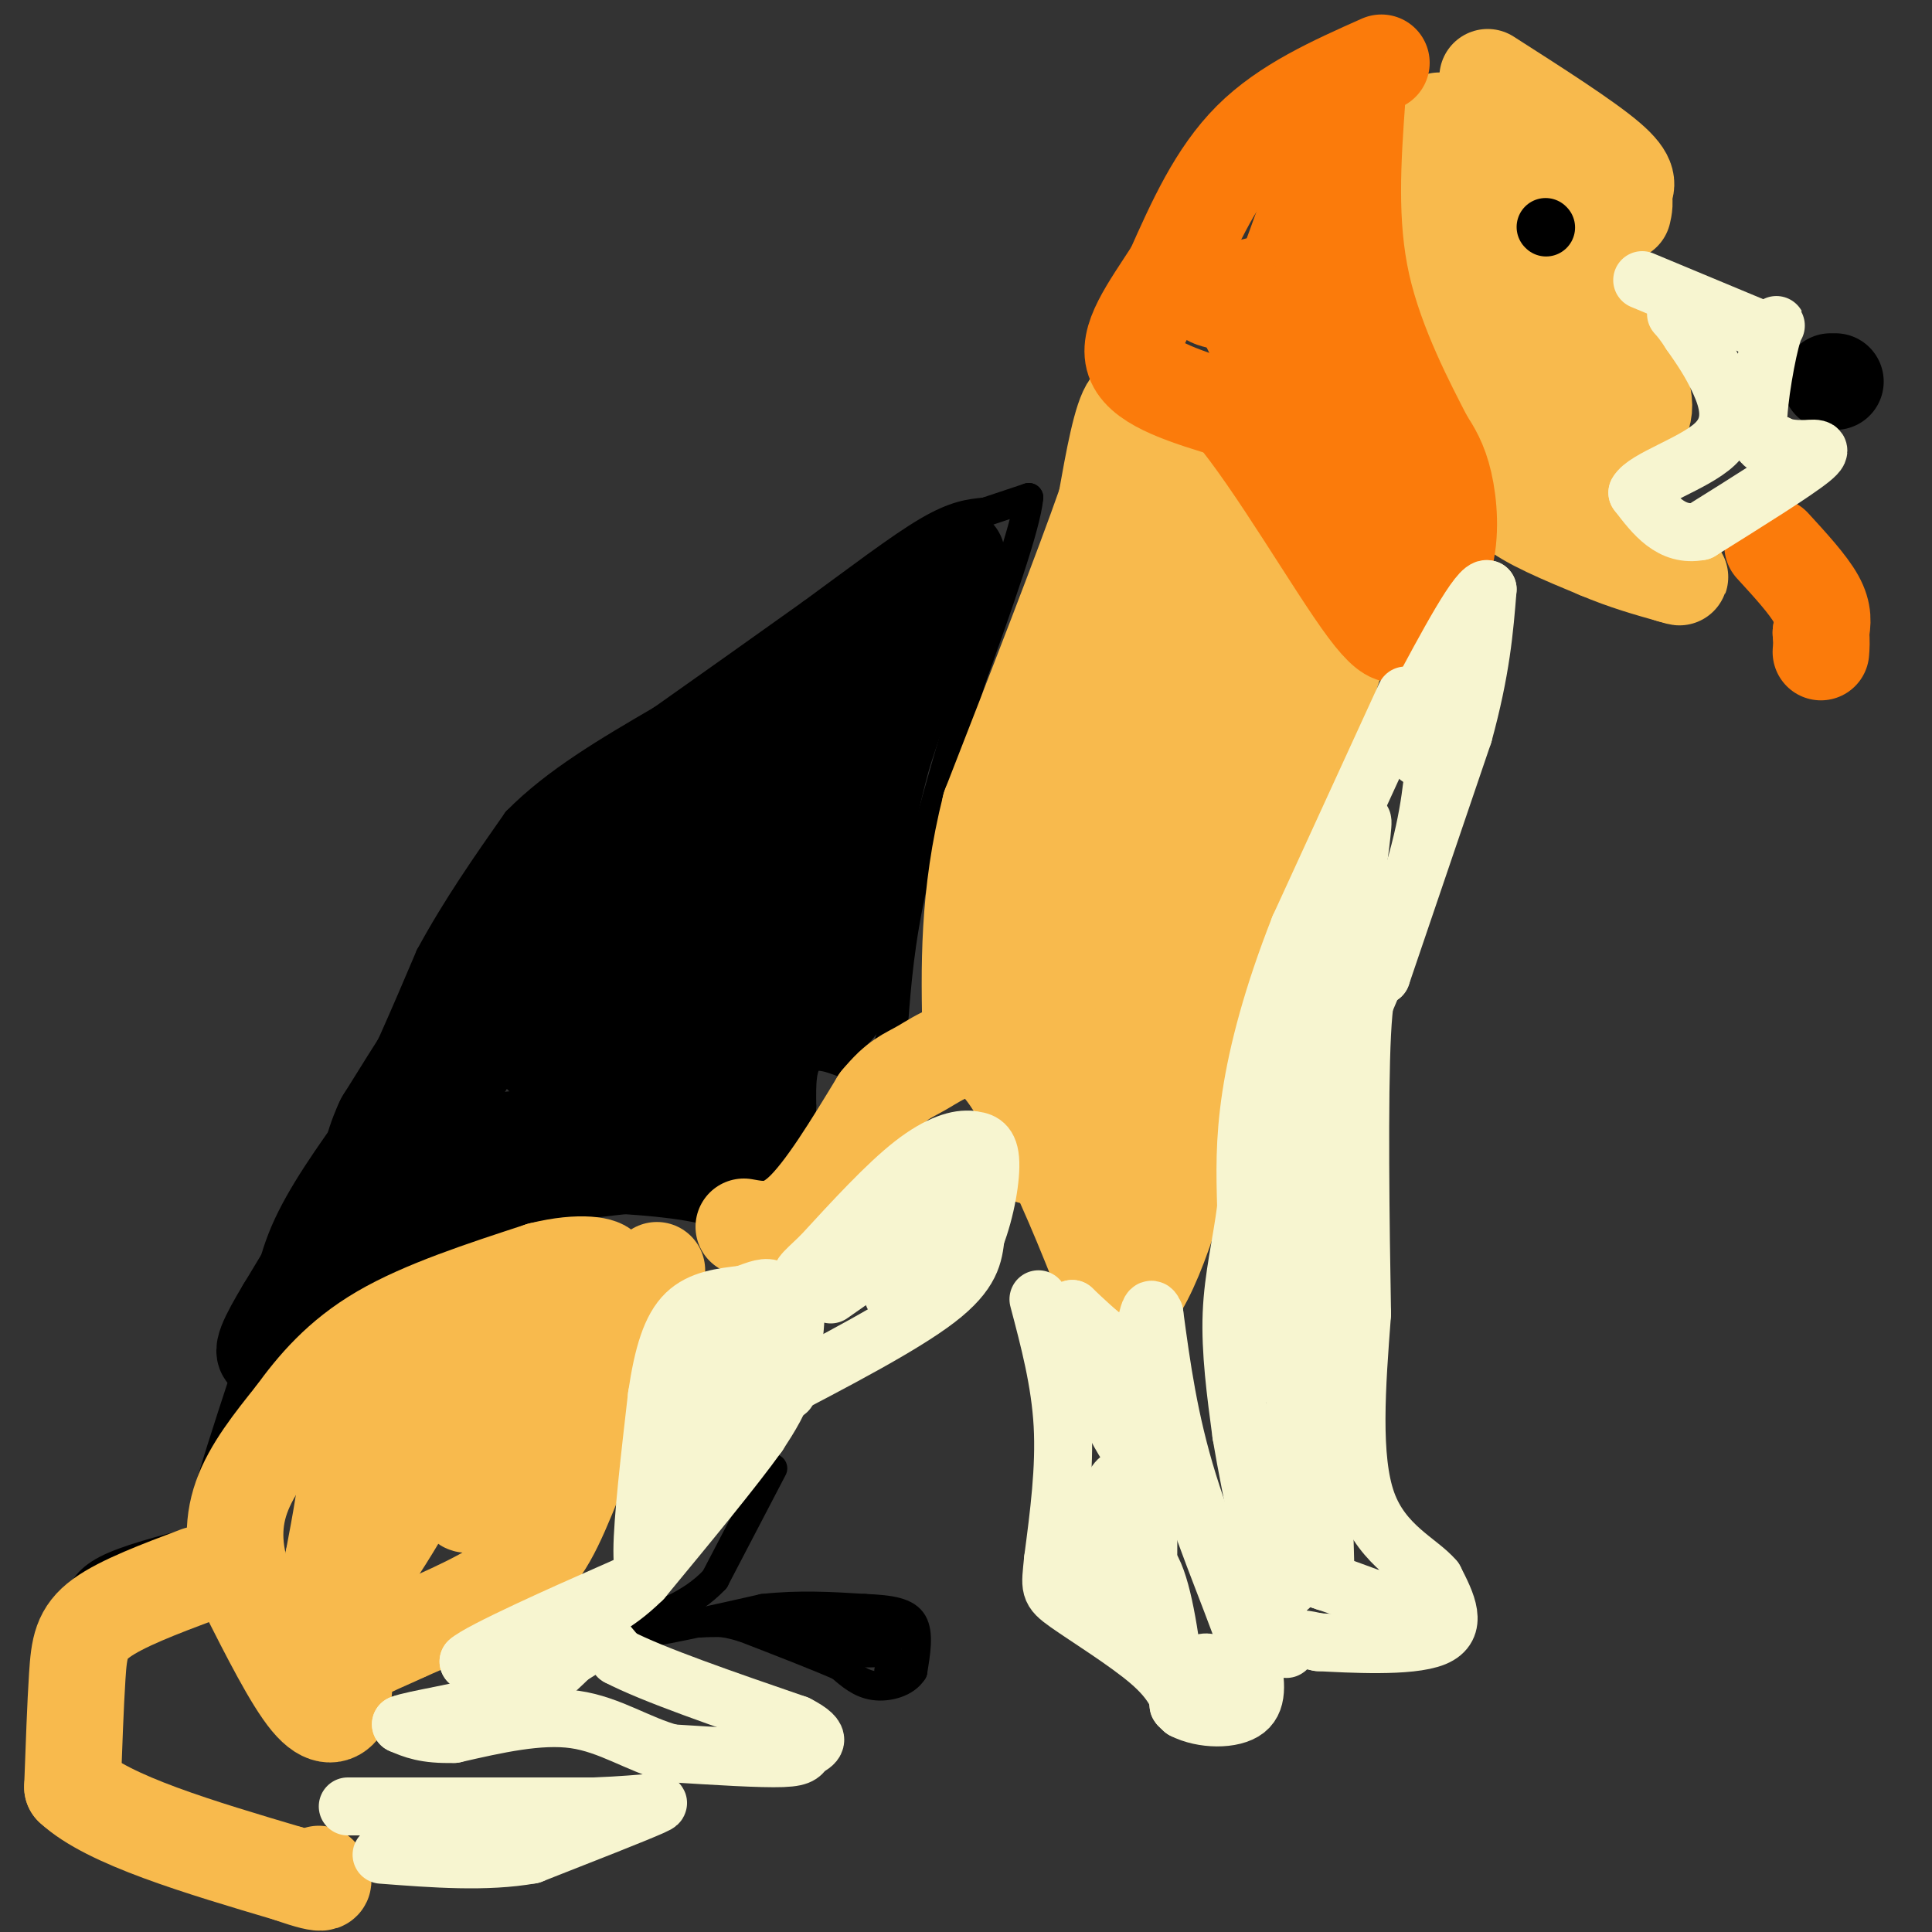 <svg viewBox='0 0 400 400' version='1.1' xmlns='http://www.w3.org/2000/svg' xmlns:xlink='http://www.w3.org/1999/xlink'><rect x="0" y="0" width="400" height="400" fill="#333333" stroke="none"/><g fill='none' stroke='#000000' stroke-width='6' stroke-linecap='round' stroke-linejoin='round'><path d='M16,332c0.917,-2.417 1.833,-4.833 6,-7c4.167,-2.167 11.583,-4.083 19,-6'/><path d='M41,319c3.667,-3.167 3.333,-8.083 3,-13'/><path d='M44,306c2.000,-6.833 5.500,-17.417 9,-28'/><path d='M53,278c2.067,-8.400 2.733,-15.400 6,-23c3.267,-7.600 9.133,-15.800 15,-24'/><path d='M74,231c5.000,-9.500 10.000,-21.250 15,-33'/><path d='M89,198c5.500,-10.167 11.750,-19.083 18,-28'/><path d='M107,170c8.000,-8.167 19.000,-14.583 30,-21'/><path d='M137,149c10.167,-7.167 20.583,-14.583 31,-22'/><path d='M168,127c9.622,-7.022 18.178,-13.578 24,-17c5.822,-3.422 8.911,-3.711 12,-4'/><path d='M204,106c3.500,-1.167 6.250,-2.083 9,-3'/><path d='M213,103c-0.500,5.833 -6.250,21.917 -12,38'/><path d='M201,141c-4.000,13.333 -8.000,27.667 -12,42'/><path d='M189,183c-2.667,11.833 -3.333,20.417 -4,29'/><path d='M185,212c-1.333,6.511 -2.667,8.289 -4,9c-1.333,0.711 -2.667,0.356 -4,0'/><path d='M177,221c-2.533,-0.889 -6.867,-3.111 -9,-2c-2.133,1.111 -2.067,5.556 -2,10'/><path d='M166,229c-0.333,6.833 -0.167,18.917 0,31'/><path d='M166,260c-3.000,3.667 -10.500,-2.667 -18,-9'/><path d='M148,251c-7.167,-2.000 -16.083,-2.500 -25,-3'/><path d='M123,248c-6.156,-0.556 -9.044,-0.444 -16,3c-6.956,3.444 -17.978,10.222 -29,17'/><path d='M78,268c-6.867,3.889 -9.533,5.111 -13,9c-3.467,3.889 -7.733,10.444 -12,17'/><path d='M53,294c-3.667,7.000 -6.833,16.000 -10,25'/><path d='M43,319c-2.000,5.167 -2.000,5.583 -2,6'/><path d='M160,304c0.000,0.000 -12.000,23.000 -12,23'/><path d='M148,327c-5.167,5.500 -12.083,7.750 -19,10'/><path d='M129,337c-2.333,1.833 1.333,1.417 5,1'/><path d='M134,338c4.833,-0.667 14.417,-2.833 24,-5'/><path d='M158,333c7.500,-0.833 14.250,-0.417 21,0'/><path d='M179,333c5.489,0.222 8.711,0.778 10,3c1.289,2.222 0.644,6.111 0,10'/><path d='M189,346c-1.467,2.400 -5.133,3.400 -8,3c-2.867,-0.400 -4.933,-2.200 -7,-4'/><path d='M174,345c-4.500,-2.000 -12.250,-5.000 -20,-8'/><path d='M154,337c-4.833,-1.500 -6.917,-1.250 -9,-1'/><path d='M145,336c4.167,-0.167 19.083,-0.083 34,0'/><path d='M179,336c2.000,-0.133 -10.000,-0.467 -12,0c-2.000,0.467 6.000,1.733 14,3'/><path d='M181,339c3.422,-0.467 4.978,-3.133 5,-3c0.022,0.133 -1.489,3.067 -3,6'/><path d='M183,342c-3.978,0.711 -12.422,-0.511 -14,-1c-1.578,-0.489 3.711,-0.244 9,0'/><path d='M178,341c2.500,0.333 4.250,1.167 6,2'/><path d='M184,343c1.000,0.833 0.500,1.917 0,3'/></g>
<g fill='none' stroke='#000000' stroke-width='28' stroke-linecap='round' stroke-linejoin='round'><path d='M188,128c0.000,0.000 -9.000,27.000 -9,27'/><path d='M179,155c-2.833,10.500 -5.417,23.250 -8,36'/><path d='M171,191c-1.500,8.500 -1.250,11.750 -1,15'/><path d='M170,206c-1.333,2.190 -4.167,0.167 -6,-6c-1.833,-6.167 -2.667,-16.476 -1,-24c1.667,-7.524 5.833,-12.262 10,-17'/><path d='M173,159c1.867,-5.311 1.533,-10.089 0,-12c-1.533,-1.911 -4.267,-0.956 -7,0'/><path d='M166,147c-4.048,4.762 -10.667,16.667 -14,21c-3.333,4.333 -3.381,1.095 -2,-2c1.381,-3.095 4.190,-6.048 7,-9'/><path d='M157,157c5.844,-5.667 16.956,-15.333 18,-17c1.044,-1.667 -7.978,4.667 -17,11'/><path d='M158,151c-9.333,6.333 -24.167,16.667 -39,27'/><path d='M119,178c-10.500,10.667 -17.250,23.833 -24,37'/><path d='M95,215c-6.000,9.333 -9.000,14.167 -12,19'/><path d='M83,234c-2.500,5.333 -2.750,9.167 -3,13'/><path d='M80,247c-0.500,2.167 -0.250,1.083 0,0'/><path d='M97,241c0.000,0.000 35.000,-4.000 35,-4'/><path d='M132,237c8.333,-0.333 11.667,0.833 15,2'/><path d='M147,239c3.500,0.500 4.750,0.750 6,1'/><path d='M153,240c1.333,-3.333 1.667,-12.167 2,-21'/><path d='M154,198c-6.333,-0.711 -12.667,-1.422 -14,-7c-1.333,-5.578 2.333,-16.022 1,-14c-1.333,2.022 -7.667,16.511 -14,31'/><path d='M127,208c-6.286,7.012 -15.000,9.042 -11,7c4.000,-2.042 20.714,-8.155 29,-12c8.286,-3.845 8.143,-5.423 8,-7'/><path d='M153,196c-2.267,4.467 -11.933,19.133 -17,25c-5.067,5.867 -5.533,2.933 -6,0'/></g>
<g fill='none' stroke='#000000' stroke-width='20' stroke-linecap='round' stroke-linejoin='round'><path d='M198,115c0.000,0.000 0.100,0.100 0.1,0.1'/><path d='M199,122c0.000,0.000 0.100,0.100 0.1,0.1'/><path d='M159,249c0.000,0.000 0.100,0.100 0.1,0.1'/><path d='M80,246c-2.250,0.417 -4.500,0.833 -8,5c-3.500,4.167 -8.250,12.083 -13,20'/><path d='M59,271c-3.489,5.778 -5.711,10.222 -3,9c2.711,-1.222 10.356,-8.111 18,-15'/><path d='M74,265c9.667,-5.667 24.833,-12.333 40,-19'/><path d='M380,79c0.000,0.000 -1.000,0.000 -1,0'/><path d='M317,65c0.000,0.000 0.100,0.100 0.1,0.1'/></g>
<g fill='none' stroke='#F8BA4D' stroke-width='20' stroke-linecap='round' stroke-linejoin='round'><path d='M136,263c0.000,0.000 -17.000,43.000 -17,43'/><path d='M119,306c-4.289,10.600 -6.511,15.600 -12,20c-5.489,4.400 -14.244,8.200 -23,12'/><path d='M84,338c-5.933,2.800 -9.267,3.800 -11,6c-1.733,2.200 -1.867,5.600 -2,9'/><path d='M71,353c-1.289,2.200 -3.511,3.200 -7,-1c-3.489,-4.200 -8.244,-13.600 -13,-23'/><path d='M51,329c-2.733,-7.044 -3.067,-13.156 -1,-19c2.067,-5.844 6.533,-11.422 11,-17'/><path d='M61,293c4.244,-5.844 9.356,-11.956 18,-17c8.644,-5.044 20.822,-9.022 33,-13'/><path d='M112,263c8.467,-2.111 13.133,-0.889 13,0c-0.133,0.889 -5.067,1.444 -10,2'/><path d='M115,265c-9.310,4.643 -27.583,15.250 -36,22c-8.417,6.750 -6.976,9.643 -7,15c-0.024,5.357 -1.512,13.179 -3,21'/><path d='M69,323c-0.560,3.488 -0.458,1.708 0,3c0.458,1.292 1.274,5.655 7,-2c5.726,-7.655 16.363,-27.327 27,-47'/><path d='M103,277c2.767,-1.271 -3.815,19.051 -6,28c-2.185,8.949 0.027,6.525 2,5c1.973,-1.525 3.707,-2.150 6,-8c2.293,-5.850 5.147,-16.925 8,-28'/><path d='M113,274c1.000,-4.500 -0.500,-1.750 -2,1'/><path d='M41,326c-7.911,2.978 -15.822,5.956 -20,9c-4.178,3.044 -4.622,6.156 -5,12c-0.378,5.844 -0.689,14.422 -1,23'/><path d='M15,370c7.333,6.833 26.167,12.417 45,18'/><path d='M60,388c8.500,3.000 7.250,1.500 6,0'/><path d='M154,254c3.667,0.667 7.333,1.333 12,-3c4.667,-4.333 10.333,-13.667 16,-23'/><path d='M182,228c3.893,-4.726 5.625,-5.042 9,-7c3.375,-1.958 8.393,-5.560 13,-3c4.607,2.560 8.804,11.280 13,20'/><path d='M217,238c4.500,8.833 9.250,20.917 14,33'/><path d='M231,271c5.156,-0.244 11.044,-17.356 15,-33c3.956,-15.644 5.978,-29.822 8,-44'/><path d='M254,194c4.667,-15.667 12.333,-32.833 20,-50'/><path d='M274,144c3.833,-10.500 3.417,-11.750 3,-13'/><path d='M277,131c-3.044,-3.000 -12.156,-4.000 -19,-10c-6.844,-6.000 -11.422,-17.000 -16,-28'/><path d='M242,93c-4.044,-7.244 -6.156,-11.356 -8,-9c-1.844,2.356 -3.422,11.178 -5,20'/><path d='M229,104c-4.833,13.833 -14.417,38.417 -24,63'/><path d='M205,167c-4.667,18.500 -4.333,33.250 -4,48'/><path d='M201,215c5.667,-9.000 21.833,-55.500 38,-102'/><path d='M239,113c1.378,9.022 -14.178,82.578 -21,111c-6.822,28.422 -4.911,11.711 -3,-5'/><path d='M215,219c-0.437,-3.179 -0.029,-8.628 1,-15c1.029,-6.372 2.678,-13.667 10,-30c7.322,-16.333 20.318,-41.705 26,-50c5.682,-8.295 4.052,0.487 1,16c-3.052,15.513 -7.526,37.756 -12,60'/><path d='M241,200c-3.345,19.214 -5.708,37.250 -6,33c-0.292,-4.250 1.488,-30.786 4,-46c2.512,-15.214 5.756,-19.107 9,-23'/><path d='M248,164c4.024,-10.952 9.583,-26.833 13,-32c3.417,-5.167 4.690,0.381 0,16c-4.690,15.619 -15.345,41.310 -26,67'/><path d='M235,215c-5.060,11.690 -4.708,7.417 -5,10c-0.292,2.583 -1.226,12.024 -1,16c0.226,3.976 1.613,2.488 3,1'/><path d='M291,28c2.917,2.333 5.833,4.667 7,10c1.167,5.333 0.583,13.667 0,22'/><path d='M298,60c2.089,6.400 7.311,11.400 10,17c2.689,5.600 2.844,11.800 3,18'/><path d='M311,95c0.111,4.622 -1.111,7.178 2,10c3.111,2.822 10.556,5.911 18,9'/><path d='M331,114c5.500,2.333 10.250,3.667 15,5'/><path d='M346,119c2.667,0.833 1.833,0.417 1,0'/><path d='M298,25c3.289,1.267 6.578,2.533 9,4c2.422,1.467 3.978,3.133 9,11c5.022,7.867 13.511,21.933 22,36'/><path d='M338,76c3.822,8.178 2.378,10.622 0,13c-2.378,2.378 -5.689,4.689 -9,7'/><path d='M329,96c-2.200,1.311 -3.200,1.089 -4,-3c-0.800,-4.089 -1.400,-12.044 -2,-20'/><path d='M323,73c-4.000,-8.286 -13.000,-19.000 -15,-23c-2.000,-4.000 3.000,-1.286 7,4c4.000,5.286 7.000,13.143 10,21'/><path d='M325,75c2.167,4.333 2.583,4.667 3,5'/><path d='M308,16c10.167,6.500 20.333,13.000 25,17c4.667,4.000 3.833,5.500 3,7'/><path d='M336,40c0.500,1.833 0.250,2.917 0,4'/></g>
<g fill='none' stroke='#FB7B0B' stroke-width='20' stroke-linecap='round' stroke-linejoin='round'><path d='M286,13c-9.917,4.417 -19.833,8.833 -27,16c-7.167,7.167 -11.583,17.083 -16,27'/><path d='M243,56c-5.156,7.978 -10.044,14.422 -8,19c2.044,4.578 11.022,7.289 20,10'/><path d='M255,85c8.978,10.622 21.422,32.178 28,41c6.578,8.822 7.289,4.911 8,1'/><path d='M291,127c3.000,-1.488 6.500,-5.708 8,-11c1.500,-5.292 1.000,-11.655 0,-16c-1.000,-4.345 -2.500,-6.673 -4,-9'/><path d='M295,91c-3.467,-6.778 -10.133,-19.222 -13,-32c-2.867,-12.778 -1.933,-25.889 -1,-39'/><path d='M281,20c-3.667,3.222 -12.333,30.778 -17,42c-4.667,11.222 -5.333,6.111 -6,1'/><path d='M258,63c-3.571,-0.190 -9.500,-1.167 -7,-2c2.500,-0.833 13.429,-1.524 18,-6c4.571,-4.476 2.786,-12.738 1,-21'/><path d='M270,34c0.675,-5.606 1.861,-9.121 3,4c1.139,13.121 2.230,42.879 0,51c-2.230,8.121 -7.780,-5.394 -10,-13c-2.220,-7.606 -1.110,-9.303 0,-11'/><path d='M263,65c5.464,1.690 19.125,11.417 26,21c6.875,9.583 6.964,19.024 4,20c-2.964,0.976 -8.982,-6.512 -15,-14'/><path d='M278,92c-0.167,1.500 6.917,12.250 14,23'/><path d='M367,113c3.667,4.000 7.333,8.000 9,11c1.667,3.000 1.333,5.000 1,7'/><path d='M377,131c0.167,1.833 0.083,2.917 0,4'/></g>
<g fill='none' stroke='#F7F5D0' stroke-width='12' stroke-linecap='round' stroke-linejoin='round'><path d='M340,58c0.000,0.000 24.000,10.000 24,10'/><path d='M364,68c4.619,0.690 4.167,-2.583 3,1c-1.167,3.583 -3.048,14.024 -3,19c0.048,4.976 2.024,4.488 4,4'/><path d='M368,92c1.500,0.833 3.250,0.917 5,1'/><path d='M373,93c2.244,-0.067 5.356,-0.733 2,2c-3.356,2.733 -13.178,8.867 -23,15'/><path d='M352,110c-6.000,1.167 -9.500,-3.417 -13,-8'/><path d='M339,102c1.476,-2.845 11.667,-5.958 16,-10c4.333,-4.042 2.810,-9.012 1,-13c-1.810,-3.988 -3.905,-6.994 -6,-10'/><path d='M350,69c-1.500,-2.333 -2.250,-3.167 -3,-4'/><path d='M291,144c0.000,0.000 -22.000,48.000 -22,48'/><path d='M269,192c-5.600,14.222 -8.600,25.778 -10,35c-1.400,9.222 -1.200,16.111 -1,23'/><path d='M258,250c-0.911,7.356 -2.689,14.244 -3,22c-0.311,7.756 0.844,16.378 2,25'/><path d='M257,297c2.071,12.452 6.250,31.083 8,39c1.750,7.917 1.071,5.119 2,4c0.929,-1.119 3.464,-0.560 6,0'/><path d='M273,340c6.267,0.311 18.933,1.089 24,-1c5.067,-2.089 2.533,-7.044 0,-12'/><path d='M297,327c-3.067,-3.689 -10.733,-6.911 -14,-16c-3.267,-9.089 -2.133,-24.044 -1,-39'/><path d='M282,272c-0.333,-18.422 -0.667,-44.978 0,-58c0.667,-13.022 2.333,-12.511 4,-12'/><path d='M286,202c3.500,-10.333 10.250,-30.167 17,-50'/><path d='M303,152c3.667,-13.333 4.333,-21.667 5,-30'/><path d='M308,122c-1.667,-1.000 -8.333,11.500 -15,24'/><path d='M293,146c-2.131,6.857 0.042,12.000 2,11c1.958,-1.000 3.702,-8.143 4,-9c0.298,-0.857 -0.851,4.571 -2,10'/><path d='M297,158c-0.607,5.321 -1.125,13.625 -6,28c-4.875,14.375 -14.107,34.821 -18,42c-3.893,7.179 -2.446,1.089 -1,-5'/><path d='M272,223c2.467,-15.444 9.133,-51.556 10,-53c0.867,-1.444 -4.067,31.778 -9,65'/><path d='M273,235c-3.578,17.844 -8.022,29.956 -8,25c0.022,-4.956 4.511,-26.978 9,-49'/><path d='M274,211c1.357,-9.060 0.250,-7.208 1,-3c0.750,4.208 3.357,10.774 2,24c-1.357,13.226 -6.679,33.113 -12,53'/><path d='M265,285c-1.107,-1.988 2.125,-33.458 4,-48c1.875,-14.542 2.393,-12.155 3,3c0.607,15.155 1.304,43.077 2,71'/><path d='M274,311c0.489,16.156 0.711,21.044 0,12c-0.711,-9.044 -2.356,-32.022 -4,-55'/><path d='M270,268c-1.298,2.619 -2.542,36.667 -3,51c-0.458,14.333 -0.131,8.952 1,7c1.131,-1.952 3.065,-0.476 5,1'/><path d='M273,327c3.167,1.000 8.583,3.000 14,5'/><path d='M287,332c2.167,0.667 0.583,-0.167 -1,-1'/><path d='M215,269c2.250,8.500 4.500,17.000 5,26c0.500,9.000 -0.750,18.500 -2,28'/><path d='M218,323c-0.560,5.774 -0.958,6.208 3,9c3.958,2.792 12.274,7.940 17,12c4.726,4.060 5.863,7.030 7,10'/><path d='M245,354c3.933,2.044 10.267,2.156 13,0c2.733,-2.156 1.867,-6.578 1,-11'/><path d='M259,343c-2.422,-8.156 -8.978,-23.044 -13,-36c-4.022,-12.956 -5.511,-23.978 -7,-35'/><path d='M239,272c-1.400,-3.533 -1.400,5.133 -4,7c-2.600,1.867 -7.800,-3.067 -13,-8'/><path d='M222,271c0.667,6.214 8.833,25.750 12,29c3.167,3.250 1.333,-9.786 1,-13c-0.333,-3.214 0.833,3.393 2,10'/><path d='M237,297c0.656,10.078 1.294,30.272 0,35c-1.294,4.728 -4.522,-6.011 -6,-13c-1.478,-6.989 -1.206,-10.228 0,-12c1.206,-1.772 3.344,-2.078 4,3c0.656,5.078 -0.172,15.539 -1,26'/><path d='M234,336c-2.987,2.693 -9.955,-3.574 -13,-8c-3.045,-4.426 -2.167,-7.011 0,-8c2.167,-0.989 5.622,-0.382 9,0c3.378,0.382 6.679,0.538 9,6c2.321,5.462 3.660,16.231 5,27'/><path d='M244,353c1.267,2.244 1.933,-5.644 4,-8c2.067,-2.356 5.533,0.822 9,4'/><path d='M165,268c-0.333,6.083 -0.667,12.167 -2,17c-1.333,4.833 -3.667,8.417 -6,12'/><path d='M157,297c-5.000,7.000 -14.500,18.500 -24,30'/><path d='M133,327c-6.178,6.089 -9.622,6.311 -10,8c-0.378,1.689 2.311,4.844 5,8'/><path d='M128,343c7.000,3.667 22.000,8.833 37,14'/><path d='M165,357c6.202,3.167 3.208,4.083 2,5c-1.208,0.917 -0.631,1.833 -5,2c-4.369,0.167 -13.685,-0.417 -23,-1'/><path d='M139,363c-6.911,-1.844 -12.689,-5.956 -20,-7c-7.311,-1.044 -16.156,0.978 -25,3'/><path d='M94,359c-6.000,0.167 -8.500,-0.917 -11,-2'/><path d='M83,357c2.333,-1.022 13.667,-2.578 21,-5c7.333,-2.422 10.667,-5.711 14,-9'/><path d='M118,343c4.444,-2.778 8.556,-5.222 5,-5c-3.556,0.222 -14.778,3.111 -26,6'/><path d='M97,344c2.155,-2.083 20.542,-10.292 29,-14c8.458,-3.708 6.988,-2.917 7,-9c0.012,-6.083 1.506,-19.042 3,-32'/><path d='M136,289c1.267,-8.578 2.933,-14.022 6,-17c3.067,-2.978 7.533,-3.489 12,-4'/><path d='M154,268c3.024,-1.083 4.583,-1.792 6,-1c1.417,0.792 2.690,3.083 0,9c-2.690,5.917 -9.345,15.458 -16,25'/><path d='M144,301c-1.548,-2.310 2.583,-20.583 5,-25c2.417,-4.417 3.119,5.024 2,13c-1.119,7.976 -4.060,14.488 -7,21'/><path d='M161,288c0.000,0.000 2.000,0.000 2,0'/><path d='M159,289c13.917,-7.250 27.833,-14.500 35,-20c7.167,-5.500 7.583,-9.250 8,-13'/><path d='M202,256c2.089,-5.400 3.311,-12.400 3,-16c-0.311,-3.600 -2.156,-3.800 -4,-4'/><path d='M201,236c-2.444,-0.356 -6.556,0.756 -12,5c-5.444,4.244 -12.222,11.622 -19,19'/><path d='M170,260c-4.155,3.988 -5.042,4.458 -3,5c2.042,0.542 7.012,1.155 13,-2c5.988,-3.155 12.994,-10.077 20,-17'/><path d='M200,246c0.222,2.378 -9.222,16.822 -13,21c-3.778,4.178 -1.889,-1.911 0,-8'/><path d='M187,259c-2.500,0.167 -8.750,4.583 -15,9'/><path d='M72,374c0.000,0.000 51.000,0.000 51,0'/><path d='M123,374c11.711,-0.444 15.489,-1.556 12,0c-3.489,1.556 -14.244,5.778 -25,10'/><path d='M110,384c-9.333,1.667 -20.167,0.833 -31,0'/></g>
<g fill='none' stroke='#000000' stroke-width='12' stroke-linecap='round' stroke-linejoin='round'><path d='M320,47c0.000,0.000 0.100,0.100 0.1,0.1'/></g>
</svg>